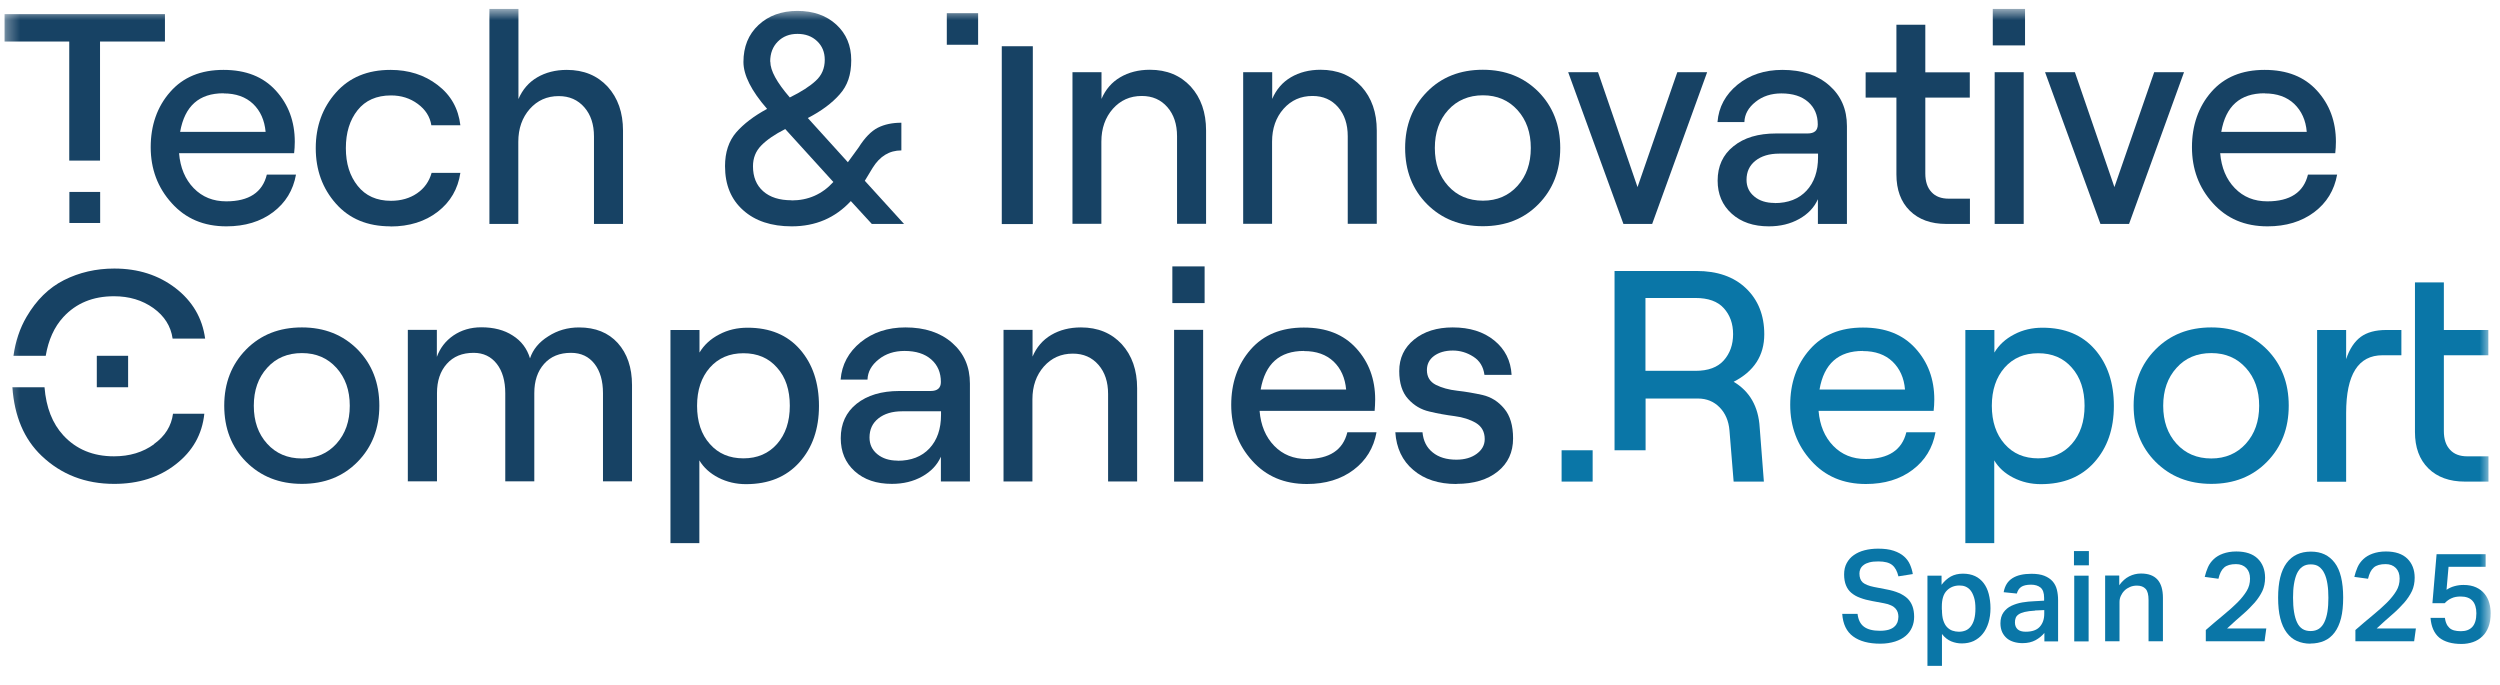 <svg width="186" height="51" viewBox="0 0 186 51" fill="none" xmlns="http://www.w3.org/2000/svg">
<g clip-path="url(#clip0_11205_16405)">
<mask id="mask0_11205_16405" style="mask-type:luminance" maskUnits="userSpaceOnUse" x="0" y="0" width="186" height="51">
<path d="M185.322 0.65H0.322V50.35H185.322V0.65Z" fill="white"/>
</mask>
<g mask="url(#mask0_11205_16405)">
<path d="M138.202 45.67C138.252 46.11 138.412 46.43 138.682 46.63C138.952 46.83 139.342 46.93 139.872 46.93C140.132 46.93 140.342 46.9 140.522 46.85C140.702 46.79 140.842 46.72 140.942 46.62C141.052 46.53 141.123 46.41 141.173 46.29C141.213 46.16 141.242 46.03 141.242 45.88C141.242 45.77 141.222 45.67 141.192 45.56C141.162 45.46 141.102 45.36 141.022 45.27C140.942 45.18 140.832 45.1 140.692 45.04C140.552 44.97 140.382 44.92 140.162 44.88L139.302 44.72C138.962 44.66 138.662 44.58 138.402 44.48C138.142 44.39 137.922 44.26 137.742 44.11C137.562 43.96 137.432 43.77 137.342 43.55C137.252 43.33 137.202 43.06 137.202 42.74C137.202 42.42 137.263 42.14 137.393 41.9C137.523 41.66 137.693 41.46 137.923 41.3C138.153 41.14 138.412 41.02 138.722 40.94C139.032 40.86 139.372 40.82 139.732 40.82C140.192 40.82 140.582 40.87 140.902 40.98C141.222 41.09 141.472 41.23 141.662 41.4C141.852 41.57 142.002 41.77 142.102 42C142.202 42.23 142.273 42.46 142.312 42.71L141.242 42.88C141.152 42.5 141.003 42.22 140.783 42.04C140.563 41.86 140.222 41.77 139.752 41.77C139.482 41.77 139.262 41.79 139.082 41.84C138.902 41.89 138.762 41.95 138.652 42.04C138.542 42.12 138.462 42.22 138.412 42.33C138.362 42.44 138.342 42.55 138.342 42.67C138.342 42.96 138.422 43.18 138.582 43.33C138.742 43.47 139.023 43.59 139.423 43.67L140.352 43.85C141.062 43.98 141.582 44.21 141.912 44.52C142.242 44.84 142.412 45.29 142.412 45.89C142.412 46.17 142.362 46.43 142.252 46.68C142.142 46.93 141.993 47.13 141.783 47.31C141.573 47.49 141.302 47.63 140.992 47.73C140.672 47.83 140.313 47.89 139.893 47.89C139.033 47.89 138.362 47.71 137.872 47.35C137.382 46.99 137.113 46.43 137.062 45.67H138.212H138.202Z" fill="#0A76A7"/>
<path d="M143.402 42.831H144.452V43.511C144.652 43.241 144.882 43.041 145.142 42.891C145.402 42.751 145.702 42.681 146.042 42.681C146.382 42.681 146.682 42.741 146.942 42.861C147.202 42.981 147.412 43.161 147.582 43.381C147.752 43.601 147.882 43.881 147.962 44.191C148.042 44.501 148.092 44.861 148.092 45.251C148.092 45.641 148.042 46.001 147.942 46.331C147.842 46.651 147.702 46.931 147.512 47.161C147.332 47.391 147.102 47.561 146.842 47.691C146.582 47.811 146.282 47.871 145.952 47.871C145.692 47.871 145.432 47.821 145.182 47.721C144.932 47.621 144.692 47.441 144.482 47.171V49.541H143.402V42.831ZM144.482 45.361C144.482 45.681 144.512 45.951 144.582 46.161C144.652 46.371 144.742 46.541 144.862 46.661C144.982 46.781 145.112 46.871 145.262 46.921C145.412 46.971 145.572 47.001 145.742 47.001C145.912 47.001 146.082 46.971 146.232 46.911C146.382 46.851 146.512 46.751 146.622 46.611C146.732 46.471 146.822 46.291 146.882 46.071C146.942 45.851 146.972 45.581 146.972 45.271C146.972 44.961 146.942 44.681 146.872 44.461C146.802 44.241 146.722 44.071 146.612 43.931C146.502 43.791 146.372 43.701 146.232 43.641C146.092 43.581 145.942 43.561 145.782 43.561C145.402 43.561 145.082 43.691 144.842 43.941C144.592 44.191 144.472 44.591 144.472 45.131V45.371L144.482 45.361Z" fill="#0A76A7"/>
<path d="M152.112 47.08C151.932 47.3 151.712 47.48 151.442 47.63C151.182 47.77 150.862 47.85 150.482 47.85C150.252 47.85 150.032 47.82 149.832 47.76C149.632 47.7 149.452 47.61 149.312 47.49C149.172 47.37 149.052 47.22 148.962 47.03C148.882 46.85 148.832 46.63 148.832 46.38C148.832 46.04 148.912 45.77 149.062 45.56C149.212 45.35 149.412 45.18 149.652 45.07C149.892 44.96 150.162 44.87 150.462 44.82C150.762 44.77 151.062 44.74 151.362 44.73L152.082 44.69V44.48C152.082 44.11 151.992 43.86 151.812 43.71C151.632 43.57 151.402 43.5 151.112 43.5C150.782 43.5 150.532 43.56 150.372 43.67C150.212 43.78 150.112 43.95 150.052 44.16L149.072 44.06C149.162 43.58 149.372 43.24 149.722 43.02C150.062 42.8 150.542 42.69 151.142 42.69C151.532 42.69 151.852 42.74 152.102 42.84C152.352 42.94 152.562 43.08 152.712 43.25C152.862 43.42 152.972 43.63 153.032 43.87C153.092 44.11 153.122 44.38 153.122 44.66V47.72H152.102V47.08H152.112ZM151.412 45.43C151.092 45.45 150.832 45.48 150.632 45.53C150.432 45.58 150.282 45.64 150.172 45.72C150.062 45.8 149.992 45.89 149.962 45.99C149.922 46.09 149.912 46.2 149.912 46.32C149.912 46.53 149.982 46.7 150.112 46.82C150.242 46.94 150.442 47 150.712 47C151.182 47 151.532 46.88 151.752 46.64C151.972 46.4 152.092 46.08 152.092 45.67V45.39L151.402 45.42L151.412 45.43Z" fill="#0A76A7"/>
<path d="M155.413 41V42.06H154.303V41H155.413ZM155.393 42.83V47.72H154.323V42.83H155.393Z" fill="#0A76A7"/>
<path d="M157.672 42.83V43.54C157.892 43.24 158.132 43.02 158.412 42.88C158.692 42.74 158.972 42.67 159.292 42.67C160.382 42.67 160.922 43.27 160.922 44.48V47.71H159.852V44.64C159.852 44.25 159.782 43.97 159.632 43.81C159.482 43.65 159.272 43.57 158.992 43.57C158.802 43.57 158.632 43.6 158.472 43.67C158.312 43.74 158.182 43.82 158.062 43.94C157.942 44.06 157.862 44.18 157.792 44.33C157.722 44.48 157.692 44.63 157.692 44.79V47.71H156.622V42.82H157.662L157.672 42.83Z" fill="#0A76A7"/>
<path d="M164.102 46.88C164.582 46.46 165.022 46.09 165.422 45.76C165.822 45.43 166.172 45.12 166.462 44.83C166.752 44.54 166.982 44.25 167.152 43.97C167.322 43.69 167.402 43.39 167.402 43.05C167.402 42.71 167.312 42.46 167.122 42.26C166.932 42.07 166.682 41.97 166.362 41.97C165.972 41.97 165.682 42.05 165.482 42.22C165.282 42.39 165.142 42.67 165.052 43.06L164.032 42.92C164.092 42.67 164.172 42.43 164.272 42.2C164.372 41.97 164.522 41.77 164.702 41.6C164.882 41.43 165.112 41.29 165.392 41.19C165.672 41.09 165.992 41.03 166.382 41.03C167.082 41.03 167.612 41.21 167.972 41.56C168.332 41.91 168.522 42.39 168.522 42.98C168.522 43.35 168.452 43.68 168.322 43.97C168.182 44.26 167.992 44.55 167.752 44.83C167.502 45.11 167.212 45.41 166.862 45.71C166.512 46.01 166.122 46.36 165.692 46.76H168.612L168.482 47.71H164.112V46.87L164.102 46.88Z" fill="#0A76A7"/>
<path d="M171.902 47.89C171.522 47.89 171.192 47.82 170.892 47.69C170.592 47.56 170.342 47.35 170.132 47.07C169.922 46.79 169.762 46.44 169.652 46C169.542 45.57 169.492 45.05 169.492 44.46C169.492 43.31 169.702 42.46 170.122 41.89C170.542 41.32 171.152 41.04 171.932 41.04C172.712 41.04 173.282 41.32 173.702 41.87C174.122 42.42 174.332 43.29 174.332 44.46C174.332 45.05 174.282 45.57 174.172 46C174.062 46.43 173.902 46.78 173.692 47.06C173.482 47.34 173.222 47.55 172.922 47.68C172.622 47.81 172.272 47.88 171.892 47.88L171.902 47.89ZM171.912 46.95C172.162 46.95 172.362 46.89 172.532 46.78C172.702 46.66 172.832 46.5 172.932 46.29C173.032 46.08 173.112 45.82 173.162 45.51C173.212 45.2 173.232 44.86 173.232 44.48C173.232 44.1 173.212 43.76 173.162 43.45C173.112 43.14 173.042 42.88 172.932 42.66C172.832 42.44 172.692 42.28 172.532 42.16C172.372 42.04 172.162 41.99 171.912 41.99C171.662 41.99 171.462 42.05 171.292 42.17C171.122 42.29 170.992 42.46 170.892 42.67C170.792 42.89 170.722 43.15 170.672 43.45C170.622 43.75 170.602 44.09 170.602 44.47C170.602 45.27 170.702 45.89 170.902 46.31C171.102 46.74 171.432 46.95 171.902 46.95H171.912Z" fill="#0A76A7"/>
<path d="M175.232 46.88C175.712 46.46 176.152 46.09 176.552 45.76C176.952 45.43 177.302 45.12 177.592 44.83C177.882 44.54 178.112 44.25 178.282 43.97C178.452 43.69 178.532 43.39 178.532 43.05C178.532 42.71 178.442 42.46 178.252 42.26C178.062 42.07 177.812 41.97 177.492 41.97C177.102 41.97 176.812 42.05 176.612 42.22C176.412 42.39 176.272 42.67 176.182 43.06L175.162 42.92C175.222 42.67 175.302 42.43 175.402 42.2C175.502 41.97 175.652 41.77 175.832 41.6C176.012 41.43 176.242 41.29 176.522 41.19C176.802 41.09 177.122 41.03 177.512 41.03C178.212 41.03 178.742 41.21 179.102 41.56C179.462 41.91 179.652 42.39 179.652 42.98C179.652 43.35 179.582 43.68 179.452 43.97C179.312 44.26 179.122 44.55 178.882 44.83C178.632 45.11 178.342 45.41 177.992 45.71C177.642 46.01 177.252 46.36 176.822 46.76H179.742L179.612 47.71H175.242V46.87L175.232 46.88Z" fill="#0A76A7"/>
<path d="M181.892 45.941C181.922 46.111 181.952 46.261 182.012 46.391C182.062 46.52 182.142 46.62 182.232 46.711C182.322 46.8 182.442 46.861 182.582 46.901C182.722 46.941 182.892 46.961 183.092 46.961C183.452 46.961 183.732 46.861 183.932 46.651C184.132 46.441 184.242 46.1 184.242 45.63C184.242 45.221 184.142 44.91 183.952 44.7C183.762 44.49 183.472 44.38 183.072 44.38C182.812 44.38 182.582 44.42 182.392 44.511C182.202 44.59 182.032 44.721 181.882 44.88H180.972L181.282 41.23H184.932V42.17H182.172L182.022 43.88C182.202 43.761 182.392 43.67 182.612 43.611C182.832 43.55 183.052 43.52 183.282 43.52C183.652 43.52 183.962 43.581 184.222 43.7C184.482 43.821 184.692 43.98 184.852 44.181C185.012 44.38 185.132 44.6 185.202 44.861C185.272 45.111 185.312 45.37 185.312 45.62C185.312 46.011 185.252 46.35 185.142 46.641C185.032 46.931 184.882 47.16 184.682 47.35C184.482 47.541 184.252 47.681 183.992 47.77C183.732 47.861 183.442 47.91 183.132 47.91C182.422 47.91 181.872 47.751 181.482 47.441C181.102 47.12 180.882 46.63 180.832 45.971H181.892V45.941Z" fill="#0A76A7"/>
<path d="M19.862 12.99H22.022C21.812 14.16 21.242 15.09 20.312 15.79C19.382 16.49 18.222 16.84 16.842 16.84C15.162 16.84 13.812 16.27 12.772 15.11C11.732 13.96 11.212 12.57 11.212 10.95C11.212 9.33 11.692 7.94 12.662 6.84C13.622 5.74 14.942 5.2 16.622 5.2C18.302 5.2 19.582 5.71 20.522 6.74C21.462 7.77 21.932 9.04 21.932 10.55C21.932 10.85 21.912 11.13 21.882 11.4H13.322C13.412 12.47 13.772 13.34 14.412 14C15.052 14.66 15.862 14.98 16.832 14.98C18.522 14.98 19.532 14.31 19.852 12.99H19.862ZM16.622 6.94C14.812 6.94 13.742 7.89 13.402 9.81H19.762C19.682 8.94 19.372 8.25 18.832 7.73C18.282 7.21 17.552 6.95 16.632 6.95L16.622 6.94Z" fill="#174264"/>
<path d="M29.052 16.84C27.342 16.84 25.992 16.28 24.992 15.15C23.992 14.02 23.492 12.65 23.492 11.02C23.492 9.39 23.992 8.02 24.992 6.89C25.992 5.76 27.342 5.2 29.052 5.2C30.402 5.2 31.572 5.57 32.552 6.32C33.542 7.07 34.102 8.07 34.252 9.32H32.092C31.992 8.68 31.652 8.15 31.082 7.73C30.512 7.31 29.852 7.1 29.092 7.1C28.012 7.1 27.182 7.47 26.602 8.2C26.022 8.93 25.732 9.87 25.732 11.02C25.732 12.17 26.022 13.09 26.612 13.83C27.202 14.57 28.022 14.94 29.092 14.94C29.842 14.94 30.492 14.75 31.032 14.38C31.572 14.01 31.932 13.5 32.112 12.86H34.252C34.072 14.06 33.512 15.02 32.572 15.75C31.632 16.48 30.452 16.85 29.052 16.85V16.84Z" fill="#174264"/>
<path d="M36.412 16.66V0.65H38.572V7.37C38.872 6.67 39.332 6.13 39.962 5.76C40.592 5.39 41.332 5.2 42.172 5.2C43.432 5.2 44.442 5.62 45.212 6.45C45.972 7.29 46.352 8.38 46.352 9.72V16.66H44.192V10.15C44.192 9.25 43.952 8.53 43.472 7.98C42.992 7.43 42.362 7.15 41.572 7.15C40.692 7.15 39.982 7.47 39.412 8.11C38.852 8.75 38.562 9.56 38.562 10.55V16.66H36.402H36.412Z" fill="#174264"/>
<path d="M7.452 14.28H5.162V16.59H7.452V14.28Z" fill="#174264"/>
<path d="M0.322 1.051V3.091H5.152V11.951H7.442V3.091H12.272V1.051H0.322Z" fill="#174264"/>
<path d="M67.282 16.66H64.862L63.302 14.96C62.142 16.21 60.682 16.84 58.902 16.84C57.392 16.84 56.182 16.441 55.292 15.64C54.392 14.841 53.942 13.751 53.942 12.361C53.942 11.331 54.222 10.491 54.772 9.851C55.332 9.211 56.092 8.631 57.072 8.101C55.902 6.761 55.312 5.591 55.312 4.611C55.312 3.481 55.682 2.561 56.432 1.861C57.182 1.161 58.152 0.811 59.332 0.811C60.512 0.811 61.482 1.151 62.222 1.831C62.962 2.511 63.332 3.391 63.332 4.481C63.332 5.571 63.052 6.371 62.472 7.021C61.902 7.671 61.112 8.261 60.102 8.781L63.082 12.07L63.882 10.97C64.342 10.241 64.822 9.751 65.312 9.501C65.812 9.251 66.392 9.131 67.062 9.131V11.191C66.172 11.191 65.462 11.62 64.922 12.491L64.342 13.45L67.252 16.651L67.282 16.66ZM58.892 14.911C60.122 14.911 61.162 14.46 62.002 13.54L58.422 9.601C57.632 10.001 57.042 10.411 56.632 10.831C56.222 11.251 56.022 11.761 56.022 12.37C56.022 13.161 56.272 13.78 56.782 14.23C57.292 14.681 57.992 14.9 58.892 14.9V14.911ZM57.312 4.591C57.312 5.251 57.792 6.131 58.762 7.251C59.612 6.831 60.252 6.421 60.692 6.011C61.142 5.601 61.362 5.081 61.362 4.451C61.362 3.881 61.172 3.421 60.792 3.061C60.412 2.701 59.932 2.521 59.332 2.521C58.732 2.521 58.252 2.711 57.872 3.091C57.492 3.471 57.302 3.971 57.302 4.581L57.312 4.591Z" fill="#174264"/>
<path d="M79.792 16.66V5.37H81.952V7.36C82.252 6.66 82.712 6.12 83.342 5.75C83.972 5.38 84.712 5.19 85.552 5.19C86.812 5.19 87.822 5.61 88.592 6.44C89.352 7.28 89.732 8.37 89.732 9.71V16.65H87.572V10.14C87.572 9.24 87.332 8.52 86.852 7.97C86.372 7.42 85.742 7.14 84.952 7.14C84.072 7.14 83.362 7.46 82.792 8.1C82.232 8.74 81.942 9.55 81.942 10.54V16.65H79.782L79.792 16.66Z" fill="#174264"/>
<path d="M92.492 16.66V5.37H94.652V7.36C94.952 6.66 95.412 6.12 96.042 5.75C96.672 5.38 97.412 5.19 98.252 5.19C99.512 5.19 100.522 5.61 101.292 6.44C102.052 7.28 102.432 8.37 102.432 9.71V16.65H100.272V10.14C100.272 9.24 100.032 8.52 99.552 7.97C99.072 7.42 98.442 7.14 97.652 7.14C96.772 7.14 96.062 7.46 95.492 8.1C94.932 8.74 94.642 9.55 94.642 10.54V16.65H92.482L92.492 16.66Z" fill="#174264"/>
<path d="M114.462 15.19C113.382 16.29 112.002 16.83 110.322 16.83C108.642 16.83 107.262 16.28 106.172 15.19C105.082 14.09 104.542 12.7 104.542 11.01C104.542 9.32 105.092 7.93 106.172 6.83C107.252 5.73 108.642 5.19 110.322 5.19C112.002 5.19 113.372 5.74 114.462 6.83C115.542 7.93 116.082 9.32 116.082 11.01C116.082 12.7 115.542 14.09 114.462 15.19ZM110.332 14.93C111.382 14.93 112.242 14.56 112.902 13.83C113.562 13.1 113.892 12.16 113.892 11.01C113.892 9.86 113.562 8.92 112.902 8.19C112.242 7.46 111.382 7.09 110.332 7.09C109.282 7.09 108.402 7.46 107.742 8.19C107.082 8.92 106.752 9.86 106.752 11.01C106.752 12.16 107.082 13.1 107.742 13.83C108.402 14.56 109.262 14.93 110.332 14.93Z" fill="#174264"/>
<path d="M120.782 16.66L116.672 5.37H118.892L121.832 13.92L124.792 5.37H127.012L122.922 16.66H120.782Z" fill="#174264"/>
<path d="M132.612 5.2C134.052 5.2 135.212 5.58 136.092 6.35C136.972 7.12 137.412 8.13 137.412 9.38V16.66H135.252V14.82C134.982 15.43 134.522 15.92 133.862 16.29C133.202 16.66 132.452 16.84 131.602 16.84C130.462 16.84 129.542 16.53 128.842 15.9C128.142 15.27 127.792 14.45 127.792 13.44C127.792 12.37 128.182 11.51 128.972 10.88C129.762 10.24 130.812 9.93 132.152 9.93H134.482C134.992 9.93 135.242 9.71 135.242 9.26C135.242 8.56 135.002 8 134.522 7.58C134.042 7.16 133.382 6.95 132.532 6.95C131.782 6.95 131.132 7.16 130.612 7.58C130.082 8 129.802 8.5 129.782 9.08H127.782C127.872 7.96 128.372 7.04 129.272 6.3C130.172 5.57 131.282 5.2 132.612 5.2ZM132.032 15.11C133.042 15.11 133.832 14.8 134.402 14.19C134.972 13.58 135.262 12.75 135.262 11.7V11.43H132.372C131.632 11.43 131.042 11.61 130.602 11.96C130.162 12.31 129.942 12.78 129.942 13.38C129.942 13.89 130.132 14.3 130.522 14.62C130.902 14.94 131.412 15.1 132.032 15.1V15.11Z" fill="#174264"/>
<path d="M141.083 1.841H143.243V5.381H146.553V7.261H143.243V12.901C143.243 13.501 143.393 13.961 143.703 14.291C144.003 14.621 144.433 14.781 144.983 14.781H146.563V16.661H144.803C143.663 16.661 142.753 16.331 142.093 15.681C141.423 15.021 141.093 14.121 141.093 12.971V7.261H138.803V5.381H141.093V1.841H141.083Z" fill="#174264"/>
<path d="M148.263 0.65H150.663V3.38H148.263V0.65ZM148.403 16.66V5.37H150.563V16.66H148.403Z" fill="#174264"/>
<path d="M156.272 16.66L152.152 5.37H154.372L157.312 13.92L160.272 5.37H162.492L158.402 16.66H156.262H156.272Z" fill="#174264"/>
<path d="M171.722 12.99H173.882C173.672 14.16 173.102 15.09 172.172 15.79C171.232 16.49 170.082 16.84 168.702 16.84C167.022 16.84 165.672 16.27 164.632 15.11C163.592 13.96 163.082 12.57 163.082 10.95C163.082 9.33 163.562 7.94 164.522 6.84C165.482 5.74 166.802 5.2 168.482 5.2C170.162 5.2 171.442 5.71 172.382 6.74C173.322 7.77 173.792 9.04 173.792 10.55C173.792 10.85 173.772 11.13 173.742 11.4H165.182C165.272 12.47 165.632 13.34 166.272 14C166.912 14.66 167.712 14.98 168.692 14.98C170.382 14.98 171.392 14.31 171.712 12.99H171.722ZM168.482 6.94C166.672 6.94 165.592 7.89 165.262 9.81H171.622C171.552 8.94 171.232 8.25 170.692 7.73C170.142 7.21 169.412 6.95 168.492 6.95L168.482 6.94Z" fill="#174264"/>
<path d="M76.842 3.44H74.532V16.67H76.842V3.44Z" fill="#174264"/>
<path d="M72.772 0.98H70.442V3.33H72.772V0.98Z" fill="#174264"/>
<path d="M26.603 34.36C25.523 35.46 24.143 36 22.463 36C20.783 36 19.403 35.45 18.313 34.36C17.223 33.26 16.683 31.87 16.683 30.18C16.683 28.49 17.233 27.1 18.313 26C19.403 24.9 20.783 24.36 22.463 24.36C24.143 24.36 25.513 24.91 26.603 26C27.683 27.1 28.223 28.49 28.223 30.18C28.223 31.87 27.683 33.26 26.603 34.36ZM22.463 34.11C23.513 34.11 24.373 33.74 25.033 33.01C25.693 32.28 26.023 31.34 26.023 30.19C26.023 29.04 25.693 28.1 25.033 27.37C24.373 26.64 23.523 26.27 22.463 26.27C21.403 26.27 20.533 26.63 19.873 27.37C19.213 28.1 18.883 29.04 18.883 30.19C18.883 31.34 19.213 32.28 19.873 33.01C20.533 33.74 21.393 34.11 22.463 34.11Z" fill="#174264"/>
<path d="M30.342 35.831V24.541H32.502V26.551C32.742 25.891 33.152 25.361 33.732 24.961C34.322 24.561 35.012 24.351 35.812 24.351C36.732 24.351 37.512 24.551 38.142 24.961C38.782 25.361 39.212 25.931 39.432 26.661C39.652 26.001 40.102 25.451 40.792 25.021C41.472 24.581 42.232 24.361 43.082 24.361C44.302 24.361 45.262 24.751 45.962 25.521C46.662 26.301 47.022 27.341 47.022 28.651V35.811H44.862V29.251C44.862 28.341 44.652 27.611 44.232 27.071C43.812 26.531 43.232 26.251 42.482 26.251C41.632 26.251 40.972 26.521 40.482 27.071C39.992 27.621 39.752 28.341 39.752 29.251V35.811H37.592V29.251C37.592 28.341 37.382 27.611 36.962 27.071C36.542 26.531 35.962 26.251 35.242 26.251C34.392 26.251 33.732 26.521 33.242 27.071C32.752 27.621 32.512 28.341 32.512 29.251V35.811H30.352L30.342 35.831Z" fill="#174264"/>
<path d="M49.882 40.401V24.551H52.042V26.231C52.382 25.661 52.872 25.211 53.512 24.881C54.152 24.541 54.852 24.381 55.622 24.381C57.282 24.381 58.582 24.921 59.522 26.001C60.462 27.081 60.932 28.481 60.932 30.201C60.932 31.921 60.442 33.321 59.472 34.401C58.502 35.481 57.182 36.021 55.502 36.021C54.762 36.021 54.082 35.861 53.452 35.541C52.832 35.221 52.352 34.791 52.032 34.251V40.411H49.872L49.882 40.401ZM52.812 33.031C53.442 33.751 54.272 34.101 55.312 34.101C56.352 34.101 57.182 33.741 57.812 33.031C58.442 32.311 58.762 31.371 58.762 30.191C58.762 29.011 58.452 28.061 57.812 27.351C57.182 26.631 56.352 26.281 55.312 26.281C54.272 26.281 53.442 26.641 52.812 27.351C52.182 28.071 51.862 29.021 51.862 30.191C51.862 31.361 52.172 32.321 52.812 33.031Z" fill="#174264"/>
<path d="M67.362 24.36C68.802 24.36 69.962 24.74 70.842 25.51C71.722 26.28 72.162 27.29 72.162 28.54V35.82H70.002V33.98C69.732 34.59 69.272 35.08 68.612 35.45C67.952 35.82 67.202 36 66.352 36C65.212 36 64.292 35.69 63.592 35.06C62.892 34.43 62.552 33.61 62.552 32.6C62.552 31.53 62.942 30.67 63.732 30.04C64.522 29.41 65.582 29.09 66.912 29.09H69.242C69.742 29.09 70.002 28.87 70.002 28.42C70.002 27.72 69.762 27.16 69.282 26.74C68.802 26.32 68.142 26.11 67.292 26.11C66.542 26.11 65.892 26.32 65.372 26.74C64.842 27.16 64.562 27.66 64.542 28.24H62.542C62.632 27.12 63.132 26.2 64.032 25.46C64.942 24.73 66.042 24.36 67.372 24.36H67.362ZM66.782 34.28C67.792 34.28 68.582 33.97 69.152 33.36C69.722 32.75 70.012 31.92 70.012 30.87V30.6H67.122C66.382 30.6 65.792 30.78 65.352 31.13C64.912 31.48 64.692 31.95 64.692 32.55C64.692 33.06 64.882 33.47 65.272 33.79C65.662 34.11 66.162 34.27 66.782 34.27V34.28Z" fill="#174264"/>
<path d="M74.662 35.83V24.54H76.822V26.53C77.122 25.83 77.582 25.29 78.212 24.92C78.842 24.55 79.582 24.36 80.422 24.36C81.682 24.36 82.692 24.78 83.462 25.61C84.222 26.45 84.602 27.54 84.602 28.88V35.82H82.442V29.31C82.442 28.41 82.202 27.69 81.722 27.14C81.242 26.59 80.612 26.31 79.822 26.31C78.942 26.31 78.232 26.63 77.662 27.27C77.102 27.91 76.812 28.72 76.812 29.71V35.82H74.652L74.662 35.83Z" fill="#174264"/>
<path d="M87.223 19.82H89.623V22.55H87.223V19.82ZM87.353 35.83V24.54H89.513V35.83H87.353Z" fill="#174264"/>
<path d="M100.253 32.16H102.413C102.203 33.33 101.633 34.26 100.703 34.96C99.772 35.66 98.612 36.01 97.233 36.01C95.552 36.01 94.203 35.44 93.162 34.28C92.123 33.13 91.603 31.74 91.603 30.12C91.603 28.5 92.082 27.11 93.043 26.01C94.002 24.91 95.323 24.37 97.002 24.37C98.683 24.37 99.963 24.88 100.903 25.91C101.843 26.94 102.313 28.21 102.313 29.72C102.313 30.02 102.293 30.3 102.273 30.57H93.713C93.802 31.64 94.162 32.51 94.802 33.17C95.442 33.83 96.252 34.15 97.222 34.15C98.912 34.15 99.922 33.48 100.243 32.16H100.253ZM97.013 26.11C95.203 26.11 94.132 27.06 93.793 28.98H100.153C100.073 28.11 99.763 27.42 99.222 26.9C98.672 26.38 97.942 26.12 97.022 26.12L97.013 26.11Z" fill="#174264"/>
<path d="M108.353 36.01C107.033 36.01 105.963 35.66 105.153 34.97C104.333 34.28 103.892 33.34 103.812 32.16H105.833C105.893 32.8 106.142 33.3 106.592 33.66C107.032 34.02 107.623 34.2 108.353 34.2C108.973 34.2 109.483 34.05 109.873 33.76C110.263 33.47 110.463 33.11 110.463 32.67C110.463 32.13 110.242 31.73 109.812 31.47C109.372 31.21 108.843 31.04 108.223 30.96C107.603 30.88 106.973 30.77 106.353 30.62C105.733 30.48 105.203 30.17 104.763 29.68C104.323 29.2 104.103 28.5 104.103 27.61C104.103 26.64 104.473 25.86 105.213 25.26C105.953 24.66 106.913 24.36 108.083 24.36C109.343 24.36 110.373 24.68 111.173 25.33C111.973 25.98 112.403 26.83 112.463 27.89H110.443C110.363 27.29 110.093 26.84 109.623 26.54C109.143 26.23 108.632 26.08 108.092 26.08C107.512 26.08 107.053 26.22 106.693 26.48C106.333 26.75 106.162 27.1 106.162 27.53C106.162 28.04 106.383 28.4 106.823 28.63C107.263 28.85 107.793 29 108.423 29.07C109.053 29.14 109.682 29.25 110.312 29.39C110.943 29.54 111.472 29.87 111.912 30.4C112.352 30.92 112.573 31.66 112.573 32.62C112.573 33.65 112.193 34.47 111.433 35.08C110.673 35.69 109.653 36 108.373 36L108.353 36.01Z" fill="#174264"/>
<path d="M3.402 26.471C3.602 25.291 4.032 24.331 4.712 23.59C5.672 22.55 6.922 22.041 8.482 22.041C9.612 22.041 10.582 22.331 11.412 22.921C12.232 23.511 12.712 24.27 12.842 25.191H15.262C15.052 23.651 14.312 22.401 13.052 21.43C11.782 20.46 10.272 19.98 8.502 19.98C7.142 19.98 5.892 20.27 4.762 20.84C3.632 21.41 2.712 22.32 1.982 23.561C1.482 24.41 1.152 25.39 1.002 26.471H3.402Z" fill="#174264"/>
<path d="M11.462 33.05C10.632 33.651 9.642 33.95 8.482 33.95C6.922 33.95 5.672 33.431 4.712 32.391C3.902 31.511 3.432 30.32 3.312 28.811H0.922C1.072 30.971 1.792 32.67 3.092 33.91C4.562 35.31 6.362 36.001 8.492 36.001C10.302 36.001 11.832 35.52 13.082 34.541C14.332 33.571 15.042 32.321 15.202 30.78H12.872C12.752 31.691 12.282 32.45 11.452 33.041L11.462 33.05Z" fill="#174264"/>
<path d="M9.532 26.471H7.202V28.811H9.532V26.471Z" fill="#174264"/>
<path d="M128.962 28.39C130.182 29.11 130.832 30.25 130.922 31.82L131.232 35.83H128.982L128.672 32.02C128.612 31.32 128.372 30.75 127.942 30.31C127.512 29.87 126.972 29.65 126.322 29.65H122.432V33.5H120.122V20.16H126.212C127.772 20.16 129.002 20.59 129.902 21.45C130.802 22.31 131.262 23.45 131.262 24.87C131.262 26.45 130.502 27.63 128.972 28.41L128.962 28.39ZM122.422 22.17V27.59H126.142C127.092 27.59 127.792 27.33 128.252 26.81C128.712 26.29 128.942 25.64 128.942 24.86C128.942 24.08 128.712 23.44 128.252 22.93C127.792 22.42 127.092 22.17 126.142 22.17H122.422Z" fill="#0A76A7"/>
<path d="M141.842 32.16H144.002C143.792 33.33 143.222 34.26 142.292 34.96C141.362 35.66 140.202 36.01 138.822 36.01C137.142 36.01 135.792 35.44 134.752 34.28C133.712 33.13 133.192 31.74 133.192 30.12C133.192 28.5 133.672 27.11 134.642 26.01C135.602 24.91 136.922 24.37 138.602 24.37C140.282 24.37 141.562 24.88 142.502 25.91C143.442 26.94 143.912 28.21 143.912 29.72C143.912 30.02 143.892 30.3 143.862 30.57H135.302C135.392 31.64 135.752 32.51 136.392 33.17C137.032 33.83 137.832 34.15 138.812 34.15C140.502 34.15 141.512 33.48 141.832 32.16H141.842ZM138.592 26.11C136.782 26.11 135.702 27.06 135.372 28.98H141.732C141.662 28.11 141.342 27.42 140.802 26.9C140.252 26.38 139.522 26.12 138.602 26.12L138.592 26.11Z" fill="#0A76A7"/>
<path d="M146.222 40.401V24.551H148.382V26.231C148.722 25.661 149.212 25.211 149.852 24.881C150.492 24.541 151.192 24.381 151.962 24.381C153.622 24.381 154.922 24.921 155.862 26.001C156.802 27.081 157.272 28.481 157.272 30.201C157.272 31.921 156.782 33.321 155.812 34.401C154.842 35.481 153.522 36.021 151.842 36.021C151.102 36.021 150.422 35.861 149.792 35.541C149.162 35.221 148.692 34.791 148.372 34.251V40.411H146.212L146.222 40.401ZM149.142 33.031C149.772 33.751 150.602 34.101 151.642 34.101C152.682 34.101 153.512 33.741 154.142 33.031C154.772 32.311 155.092 31.371 155.092 30.191C155.092 29.011 154.772 28.061 154.142 27.351C153.512 26.631 152.682 26.281 151.642 26.281C150.602 26.281 149.772 26.641 149.142 27.351C148.512 28.071 148.192 29.021 148.192 30.191C148.192 31.361 148.512 32.321 149.142 33.031Z" fill="#0A76A7"/>
<path d="M168.662 34.36C167.582 35.46 166.202 36 164.522 36C162.842 36 161.462 35.45 160.372 34.36C159.282 33.26 158.742 31.87 158.742 30.18C158.742 28.49 159.282 27.1 160.372 26C161.462 24.9 162.842 24.36 164.522 24.36C166.202 24.36 167.572 24.91 168.662 26C169.742 27.1 170.282 28.49 170.282 30.18C170.282 31.87 169.742 33.26 168.662 34.36ZM164.522 34.11C165.572 34.11 166.432 33.74 167.092 33.01C167.752 32.28 168.082 31.34 168.082 30.19C168.082 29.04 167.752 28.1 167.092 27.37C166.432 26.64 165.582 26.27 164.522 26.27C163.462 26.27 162.592 26.63 161.932 27.37C161.272 28.1 160.942 29.04 160.942 30.19C160.942 31.34 161.272 32.28 161.932 33.01C162.592 33.74 163.452 34.11 164.522 34.11Z" fill="#0A76A7"/>
<path d="M178.663 26.431H177.263C175.453 26.431 174.553 27.861 174.553 30.731V35.841H172.393V24.551H174.553V26.721C174.803 25.961 175.173 25.411 175.643 25.061C176.113 24.721 176.743 24.551 177.533 24.551H178.663V26.431ZM179.663 21.011H181.823V24.551H185.133V26.431H181.823V32.071C181.823 32.671 181.973 33.131 182.283 33.461C182.583 33.791 183.013 33.951 183.563 33.951H185.143V35.831H183.383C182.243 35.831 181.333 35.501 180.673 34.851C180.003 34.191 179.673 33.291 179.673 32.141V21.011H179.663Z" fill="#0A76A7"/>
<path d="M118.493 33.5H116.183V35.83H118.493V33.5Z" fill="#0A76A7"/>
</g>
</g>
<defs>
<clipPath id="clip0_11205_16405">
<rect width="185" height="49.7" fill="white" transform="translate(0.322 0.65)"/>
</clipPath>
</defs>
</svg>
